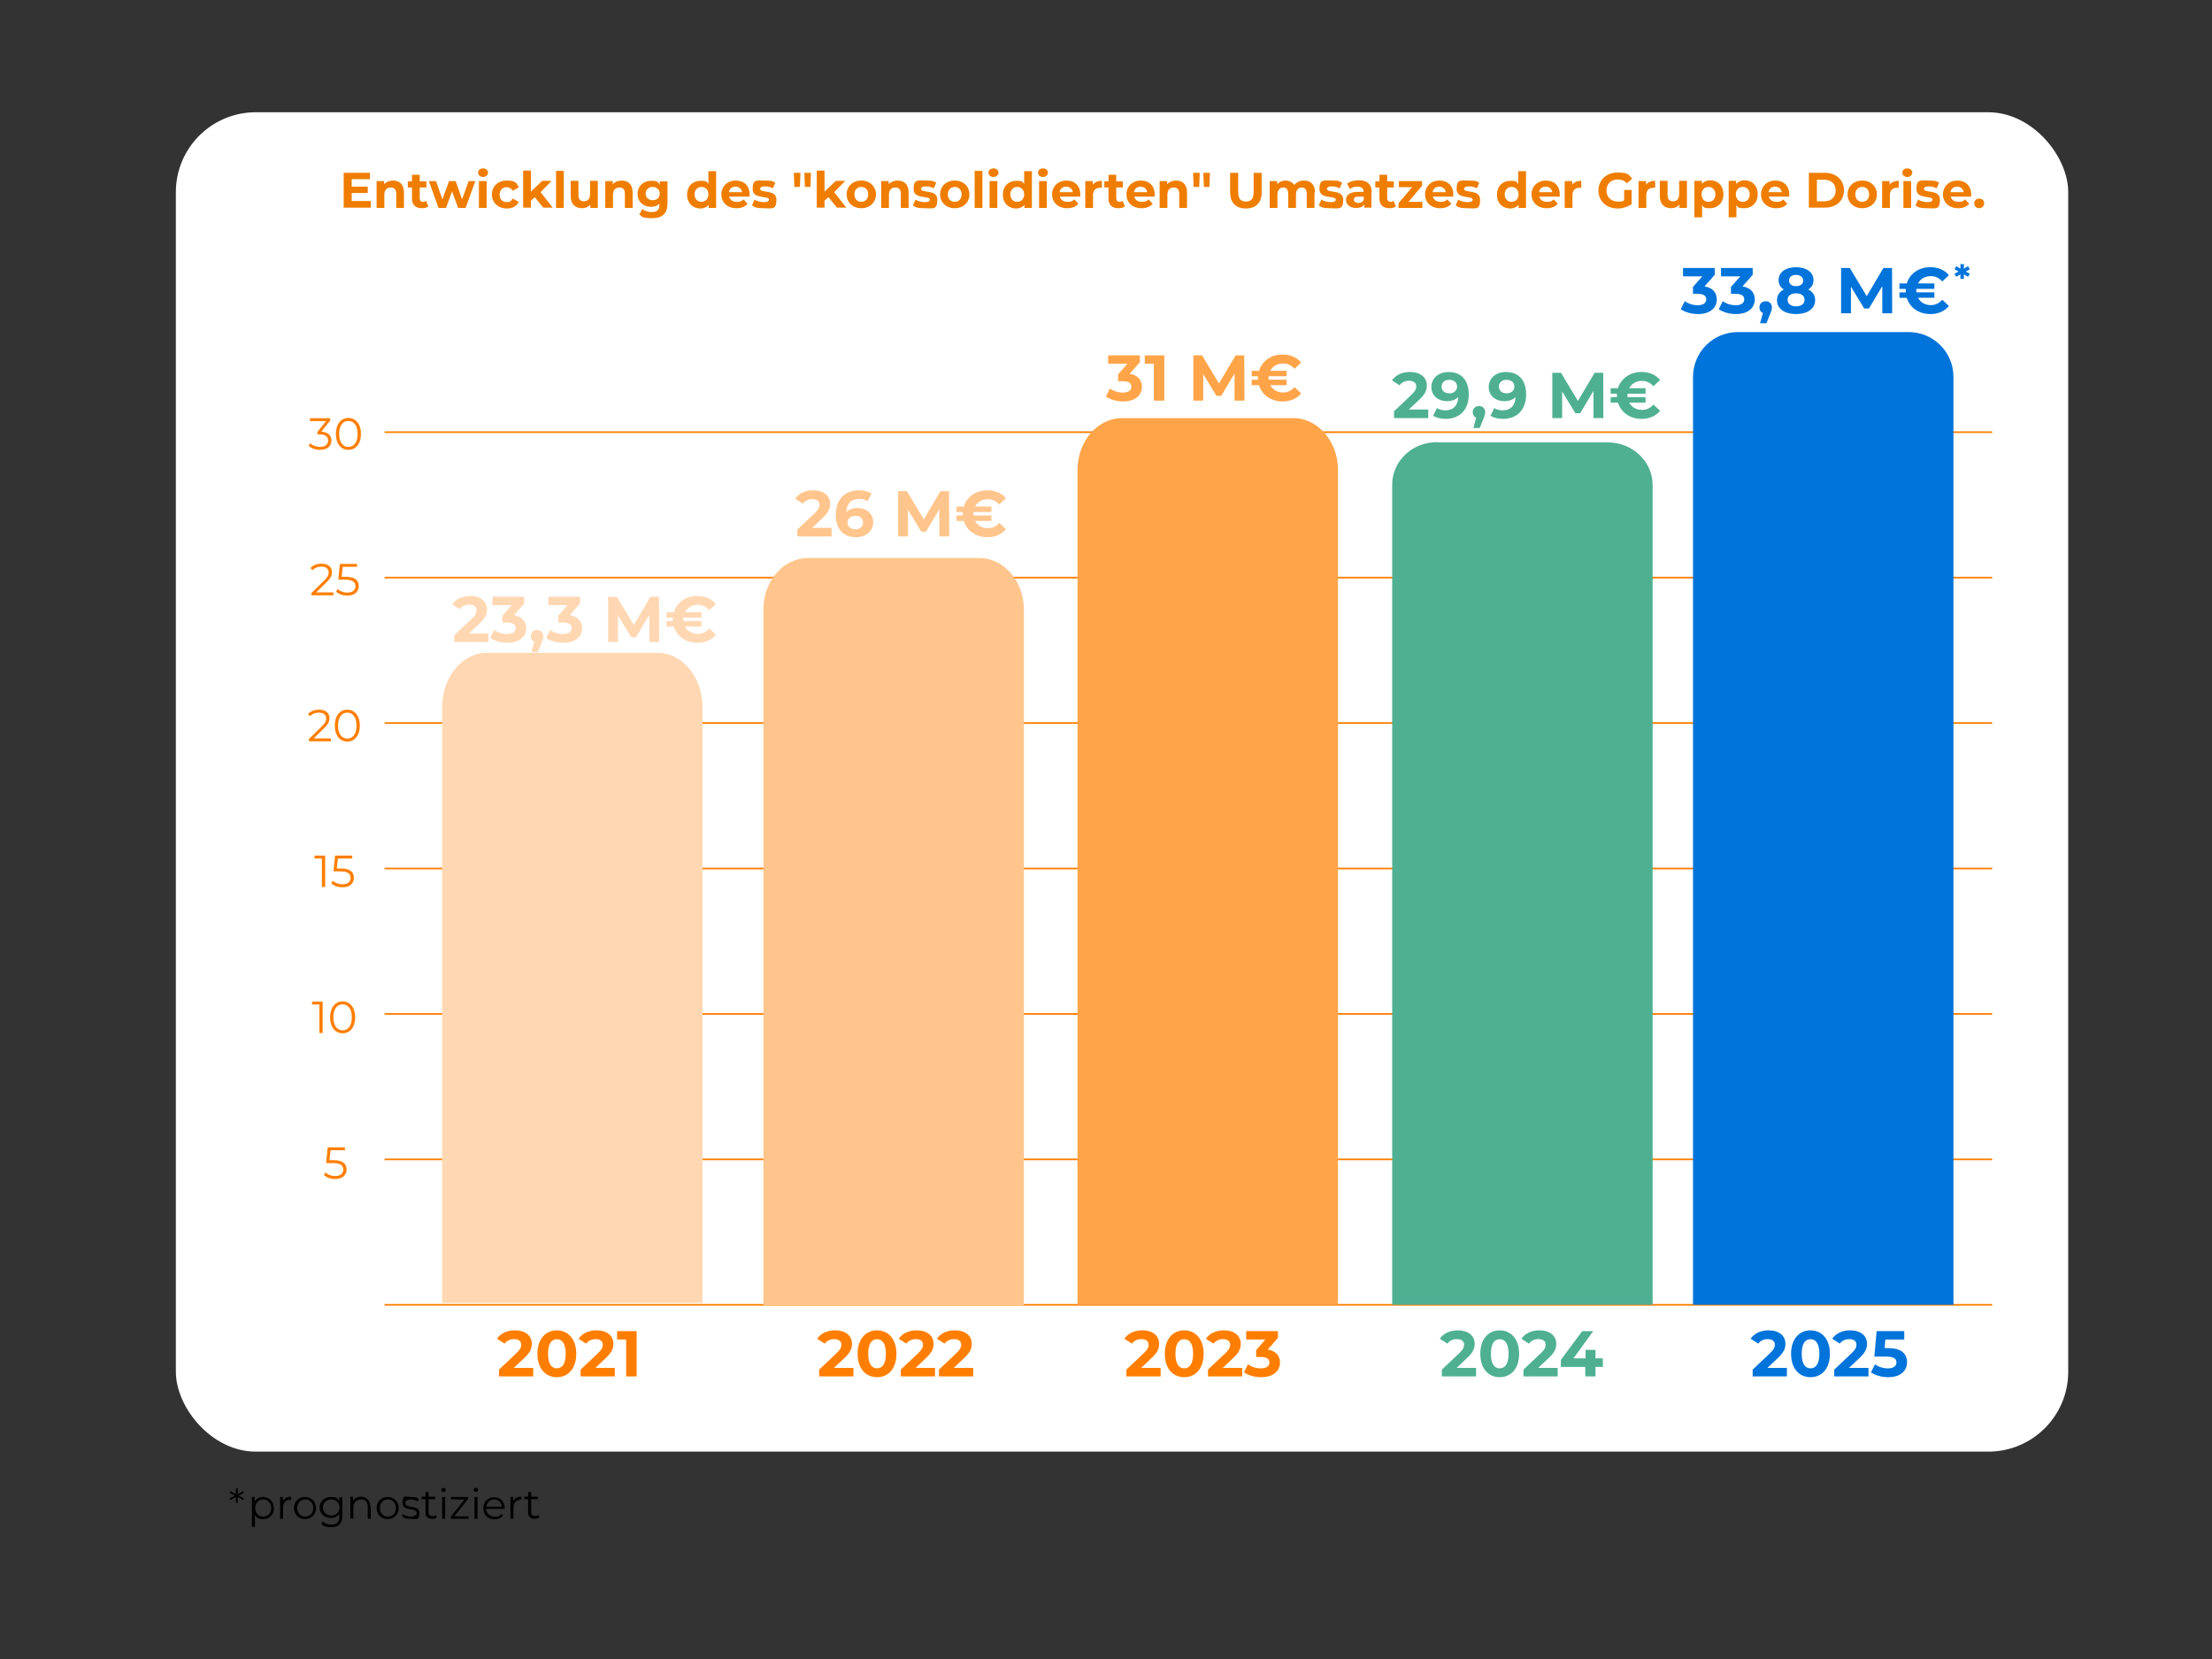 <?xml version="1.0" encoding="UTF-8"?><svg id="Calque_1" xmlns="http://www.w3.org/2000/svg" viewBox="0 0 800 600"><rect x="0" y="0" width="800" height="600" fill="#333333" stroke="none"/><defs><style>.cls-1{fill:#4fb091;}.cls-2{fill:#ffa448;}.cls-3{isolation:isolate;}.cls-4{fill:#ffc58c;}.cls-5{fill:none;stroke:#ff7e00;stroke-width:.6px;}.cls-6{fill:#ef7d00;}.cls-7{fill:#fff;}.cls-8{fill:#ffd8b3;}.cls-9{fill:#ff7e00;}.cls-10{fill:#0074da;}</style></defs><rect class="cls-7" x="63.6" y="40.6" width="684.4" height="484.4" rx="28.9" ry="28.9"/><line class="cls-5" x1="139.1" y1="314.1" x2="720.5" y2="314.1"/><line class="cls-5" x1="139.1" y1="208.9" x2="720.5" y2="208.9"/><line class="cls-5" x1="139.1" y1="419.3" x2="720.5" y2="419.3"/><line class="cls-5" x1="139.1" y1="156.3" x2="720.5" y2="156.3"/><line class="cls-5" x1="139.1" y1="366.7" x2="720.5" y2="366.7"/><line class="cls-5" x1="139.1" y1="261.5" x2="720.5" y2="261.5"/><line class="cls-5" x1="139.1" y1="471.9" x2="720.5" y2="471.9"/><g class="cls-3"><g class="cls-3"><g class="cls-3"><path class="cls-9" d="M125.34,422.96c0,1.93-1.35,3.44-4.12,3.44-1.64,0-3.19-.57-4.07-1.46l.57-.92c.73.76,2.03,1.31,3.48,1.31,1.93,0,2.95-.94,2.95-2.32,0-1.46-.91-2.37-3.79-2.37h-2.41l.58-5.69h6.21v1.04h-5.19l-.39,3.61h1.46c3.42,0,4.72,1.34,4.72,3.35Z"/></g></g></g><g class="cls-3"><g class="cls-3"><g class="cls-3"><path class="cls-9" d="M116.69,362.26v11.34h-1.17v-10.31h-2.67v-1.04h3.84Z"/><path class="cls-9" d="M119.39,367.93c0-3.61,1.9-5.77,4.52-5.77s4.54,2.16,4.54,5.77-1.91,5.77-4.54,5.77-4.52-2.16-4.52-5.77ZM127.25,367.93c0-3.03-1.36-4.7-3.34-4.7s-3.34,1.67-3.34,4.7,1.36,4.7,3.34,4.7,3.34-1.67,3.34-4.7Z"/></g></g></g><g class="cls-3"><g class="cls-3"><g class="cls-3"><path class="cls-9" d="M117.59,309.46v11.34h-1.17v-10.31h-2.67v-1.04h3.84Z"/><path class="cls-9" d="M127.99,317.46c0,1.93-1.35,3.44-4.12,3.44-1.64,0-3.19-.57-4.07-1.46l.57-.92c.73.76,2.03,1.31,3.48,1.31,1.93,0,2.95-.94,2.95-2.32,0-1.46-.91-2.37-3.79-2.37h-2.41l.58-5.69h6.21v1.04h-5.19l-.39,3.61h1.46c3.42,0,4.72,1.34,4.72,3.35Z"/></g></g></g><g class="cls-3"><g class="cls-3"><g class="cls-3"><path class="cls-9" d="M119.69,267.06v1.04h-7.96v-.83l4.72-4.62c1.28-1.26,1.52-2.03,1.52-2.8,0-1.31-.92-2.12-2.66-2.12-1.33,0-2.35.41-3.1,1.26l-.83-.71c.88-1.04,2.29-1.62,4.02-1.62,2.3,0,3.76,1.17,3.76,3.06,0,1.09-.34,2.06-1.86,3.55l-3.86,3.79h6.24Z"/><path class="cls-9" d="M121.08,262.43c0-3.61,1.9-5.77,4.52-5.77s4.54,2.16,4.54,5.77-1.91,5.77-4.54,5.77-4.52-2.16-4.52-5.77ZM128.94,262.43c0-3.03-1.36-4.7-3.34-4.7s-3.34,1.67-3.34,4.7,1.36,4.7,3.34,4.7,3.34-1.67,3.34-4.7Z"/></g></g></g><g class="cls-3"><g class="cls-3"><g class="cls-3"><path class="cls-9" d="M120.59,214.26v1.04h-7.96v-.83l4.72-4.62c1.28-1.26,1.52-2.03,1.52-2.8,0-1.31-.92-2.12-2.66-2.12-1.33,0-2.35.41-3.1,1.26l-.83-.71c.88-1.04,2.29-1.62,4.02-1.62,2.3,0,3.76,1.17,3.76,3.06,0,1.09-.34,2.06-1.86,3.55l-3.86,3.79h6.24Z"/><path class="cls-9" d="M129.74,211.96c0,1.93-1.35,3.44-4.12,3.44-1.64,0-3.19-.57-4.07-1.46l.57-.92c.73.76,2.03,1.31,3.48,1.31,1.93,0,2.95-.94,2.95-2.32,0-1.46-.91-2.37-3.79-2.37h-2.41l.58-5.69h6.21v1.04h-5.19l-.39,3.61h1.46c3.42,0,4.72,1.34,4.72,3.35Z"/></g></g></g><g class="cls-3"><g class="cls-3"><g class="cls-3"><path class="cls-9" d="M119.85,159.34c0,1.9-1.38,3.35-4.12,3.35-1.64,0-3.21-.57-4.08-1.46l.57-.92c.73.76,2.04,1.31,3.52,1.31,1.88,0,2.92-.88,2.92-2.28s-.96-2.25-3.06-2.25h-.81v-.86l3.14-3.94h-5.8v-1.04h7.29v.83l-3.21,4.03c2.43.13,3.65,1.41,3.65,3.23Z"/><path class="cls-9" d="M121.48,156.93c0-3.61,1.9-5.77,4.52-5.77s4.54,2.16,4.54,5.77-1.91,5.77-4.54,5.77-4.52-2.16-4.52-5.77ZM129.34,156.93c0-3.03-1.36-4.7-3.34-4.7s-3.34,1.67-3.34,4.7,1.36,4.7,3.34,4.7,3.34-1.67,3.34-4.7Z"/></g></g></g><path class="cls-8" d="M176.1,236.1c-9,0-16.2,8.8-16.2,19.7v215.4h94.2v-215.4c0-10.9-7.3-19.7-16.2-19.7h-61.8Z"/><path class="cls-4" d="M292.3,201.8c-9,0-16.2,8.3-16.2,18.6v251.8h94.2v-251.8c0-10.3-7.3-18.6-16.2-18.6h-61.8Z"/><path class="cls-2" d="M405.9,151.2c-9,0-16.2,8.4-16.2,18.8v301.9h94.2V170c0-10.4-7.3-18.8-16.2-18.8h-61.8,0Z"/><path class="cls-1" d="M519.7,159.9c-9,0-16.2,6.9-16.2,15.4v296.6h94.2V175.4c0-8.5-7.3-15.4-16.2-15.4h-61.8v-.1Z"/><path class="cls-10" d="M628.5,120.1c-9,0-16.2,7.3-16.2,16.2v335.6h94.2V136.3c0-9-7.3-16.2-16.2-16.2,0,0-61.8,0-61.8,0Z"/><g class="cls-3"><g class="cls-3"><g class="cls-3"><path class="cls-8" d="M176.65,229.11v3.09h-12.38v-2.46l6.32-5.97c1.45-1.38,1.71-2.22,1.71-3.02,0-1.29-.89-2.04-2.62-2.04-1.4,0-2.6.54-3.39,1.64l-2.76-1.78c1.26-1.85,3.56-3.04,6.51-3.04,3.65,0,6.09,1.87,6.09,4.85,0,1.59-.44,3.04-2.74,5.17l-3.77,3.56h7.05Z"/><path class="cls-8" d="M190.32,227.19c0,2.76-2.13,5.29-6.79,5.29-2.29,0-4.66-.63-6.25-1.76l1.47-2.9c1.24.94,2.97,1.47,4.68,1.47,1.9,0,3.07-.77,3.07-2.11,0-1.24-.91-2.01-3.07-2.01h-1.73v-2.5l3.37-3.82h-6.98v-3.04h11.47v2.46l-3.7,4.21c2.95.47,4.45,2.29,4.45,4.71Z"/><path class="cls-8" d="M196.5,230.09c0,.61-.09,1.05-.63,2.34l-1.33,3.37h-2.32l1.03-3.72c-.77-.3-1.26-1.03-1.26-1.99,0-1.36.98-2.25,2.27-2.25s2.25.91,2.25,2.25Z"/><path class="cls-8" d="M210.54,227.19c0,2.76-2.13,5.29-6.79,5.29-2.29,0-4.66-.63-6.25-1.76l1.47-2.9c1.24.94,2.97,1.47,4.68,1.47,1.9,0,3.07-.77,3.07-2.11,0-1.24-.91-2.01-3.07-2.01h-1.73v-2.5l3.37-3.82h-6.98v-3.04h11.47v2.46l-3.7,4.21c2.95.47,4.45,2.29,4.45,4.71Z"/><path class="cls-8" d="M234.85,232.2l-.02-9.83-4.82,8.1h-1.71l-4.8-7.89v9.62h-3.56v-16.38h3.14l6.13,10.18,6.04-10.18h3.11l.05,16.38h-3.56Z"/><path class="cls-8" d="M256.52,227.31l2.41,2.25c-1.54,1.9-3.89,2.93-6.74,2.93-4.14,0-7.42-2.34-8.5-5.88h-2.65v-1.97h2.29c-.02-.21-.02-.42-.02-.63s0-.42.02-.63h-2.29v-1.97h2.65c1.08-3.53,4.35-5.88,8.5-5.88,2.86,0,5.2,1.03,6.74,2.9l-2.41,2.25c-1.12-1.26-2.5-1.92-4.14-1.92-2.08,0-3.77,1.01-4.63,2.64h5.92v1.97h-6.51c-.02.21-.02.42-.02.63s0,.42.02.63h6.51v1.97h-5.92c.87,1.64,2.55,2.65,4.63,2.65,1.64,0,3.02-.66,4.14-1.94Z"/></g></g></g><g class="cls-3"><g class="cls-3"><g class="cls-3"><path class="cls-9" d="M192.85,494.71v3.09h-12.38v-2.46l6.32-5.97c1.45-1.38,1.71-2.22,1.71-3.02,0-1.29-.89-2.04-2.62-2.04-1.4,0-2.6.54-3.39,1.64l-2.76-1.78c1.26-1.85,3.56-3.04,6.51-3.04,3.65,0,6.09,1.87,6.09,4.85,0,1.59-.44,3.04-2.74,5.17l-3.77,3.56h7.05Z"/><path class="cls-9" d="M194.37,489.61c0-5.41,3-8.47,7.02-8.47s7.02,3.07,7.02,8.47-2.97,8.47-7.02,8.47-7.02-3.07-7.02-8.47ZM204.6,489.61c0-3.72-1.31-5.27-3.21-5.27s-3.18,1.54-3.18,5.27,1.31,5.27,3.18,5.27,3.21-1.54,3.21-5.27Z"/><path class="cls-9" d="M222.36,494.71v3.09h-12.38v-2.46l6.32-5.97c1.45-1.38,1.71-2.22,1.71-3.02,0-1.29-.89-2.04-2.62-2.04-1.4,0-2.6.54-3.39,1.64l-2.76-1.78c1.26-1.85,3.56-3.04,6.51-3.04,3.65,0,6.09,1.87,6.09,4.85,0,1.59-.44,3.04-2.74,5.17l-3.77,3.56h7.05Z"/><path class="cls-9" d="M230.25,481.42v16.38h-3.79v-13.34h-3.28v-3.04h7.07Z"/></g></g></g><g class="cls-3"><g class="cls-3"><g class="cls-3"><path class="cls-9" d="M308.65,494.71v3.09h-12.38v-2.46l6.32-5.97c1.45-1.38,1.71-2.22,1.71-3.02,0-1.29-.89-2.04-2.62-2.04-1.4,0-2.6.54-3.39,1.64l-2.76-1.78c1.26-1.85,3.56-3.04,6.51-3.04,3.65,0,6.09,1.87,6.09,4.85,0,1.59-.44,3.04-2.74,5.17l-3.77,3.56h7.05Z"/><path class="cls-9" d="M310.17,489.61c0-5.41,3-8.47,7.02-8.47s7.02,3.07,7.02,8.47-2.97,8.47-7.02,8.47-7.02-3.07-7.02-8.47ZM320.4,489.61c0-3.72-1.31-5.27-3.21-5.27s-3.18,1.54-3.18,5.27,1.31,5.27,3.18,5.27,3.21-1.54,3.21-5.27Z"/><path class="cls-9" d="M338.16,494.71v3.09h-12.38v-2.46l6.32-5.97c1.45-1.38,1.71-2.22,1.71-3.02,0-1.29-.89-2.04-2.62-2.04-1.4,0-2.6.54-3.39,1.64l-2.76-1.78c1.26-1.85,3.56-3.04,6.51-3.04,3.65,0,6.09,1.87,6.09,4.85,0,1.59-.44,3.04-2.74,5.17l-3.77,3.56h7.05Z"/><path class="cls-9" d="M351.97,494.71v3.09h-12.38v-2.46l6.32-5.97c1.45-1.38,1.71-2.22,1.71-3.02,0-1.29-.89-2.04-2.62-2.04-1.4,0-2.6.54-3.39,1.64l-2.76-1.78c1.26-1.85,3.56-3.04,6.51-3.04,3.65,0,6.09,1.87,6.09,4.85,0,1.59-.44,3.04-2.74,5.17l-3.77,3.56h7.05Z"/></g></g></g><g class="cls-3"><g class="cls-3"><g class="cls-3"><path class="cls-9" d="M419.75,494.71v3.09h-12.38v-2.46l6.32-5.97c1.45-1.38,1.71-2.22,1.71-3.02,0-1.29-.89-2.04-2.62-2.04-1.4,0-2.6.54-3.39,1.64l-2.76-1.78c1.26-1.85,3.56-3.04,6.51-3.04,3.65,0,6.08,1.87,6.08,4.85,0,1.59-.44,3.04-2.74,5.17l-3.77,3.56h7.05Z"/><path class="cls-9" d="M421.27,489.61c0-5.41,3-8.47,7.02-8.47s7.02,3.07,7.02,8.47-2.97,8.47-7.02,8.47-7.02-3.07-7.02-8.47ZM431.5,489.61c0-3.72-1.31-5.27-3.21-5.27s-3.18,1.54-3.18,5.27,1.31,5.27,3.18,5.27,3.21-1.54,3.21-5.27Z"/><path class="cls-9" d="M449.26,494.71v3.09h-12.38v-2.46l6.32-5.97c1.45-1.38,1.71-2.22,1.71-3.02,0-1.29-.89-2.04-2.62-2.04-1.4,0-2.6.54-3.39,1.64l-2.76-1.78c1.26-1.85,3.56-3.04,6.51-3.04,3.65,0,6.08,1.87,6.08,4.85,0,1.59-.44,3.04-2.74,5.17l-3.77,3.56h7.05Z"/><path class="cls-9" d="M462.93,492.79c0,2.76-2.13,5.29-6.79,5.29-2.29,0-4.66-.63-6.25-1.76l1.47-2.9c1.24.94,2.97,1.47,4.68,1.47,1.9,0,3.07-.77,3.07-2.11,0-1.24-.91-2.01-3.07-2.01h-1.73v-2.5l3.37-3.82h-6.97v-3.04h11.47v2.46l-3.7,4.21c2.95.47,4.45,2.29,4.45,4.71Z"/></g></g></g><g class="cls-3"><g class="cls-3"><g class="cls-3"><path class="cls-1" d="M533.85,494.71v3.09h-12.38v-2.46l6.32-5.97c1.45-1.38,1.71-2.22,1.71-3.02,0-1.29-.89-2.04-2.62-2.04-1.41,0-2.6.54-3.39,1.64l-2.76-1.78c1.26-1.85,3.56-3.04,6.51-3.04,3.65,0,6.09,1.87,6.09,4.85,0,1.59-.44,3.04-2.74,5.17l-3.77,3.56h7.04Z"/><path class="cls-1" d="M535.37,489.61c0-5.41,3-8.47,7.02-8.47s7.02,3.07,7.02,8.47-2.97,8.47-7.02,8.47-7.02-3.07-7.02-8.47ZM545.6,489.61c0-3.72-1.31-5.27-3.21-5.27s-3.18,1.54-3.18,5.27,1.31,5.27,3.18,5.27,3.21-1.54,3.21-5.27Z"/><path class="cls-1" d="M563.36,494.71v3.09h-12.38v-2.46l6.32-5.97c1.45-1.38,1.71-2.22,1.71-3.02,0-1.29-.89-2.04-2.62-2.04-1.41,0-2.6.54-3.39,1.64l-2.76-1.78c1.26-1.85,3.56-3.04,6.51-3.04,3.65,0,6.09,1.87,6.09,4.85,0,1.59-.44,3.04-2.74,5.17l-3.77,3.56h7.04Z"/><path class="cls-1" d="M579.7,494.36h-2.67v3.44h-3.7v-3.44h-8.82v-2.55l7.72-10.39h3.98l-7.16,9.85h4.4v-3.07h3.58v3.07h2.67v3.09Z"/></g></g></g><g class="cls-3"><g class="cls-3"><g class="cls-3"><path class="cls-10" d="M646.25,494.71v3.09h-12.38v-2.46l6.32-5.97c1.45-1.38,1.71-2.22,1.71-3.02,0-1.29-.89-2.04-2.62-2.04-1.4,0-2.6.54-3.39,1.64l-2.76-1.78c1.26-1.85,3.56-3.04,6.51-3.04,3.65,0,6.08,1.87,6.08,4.85,0,1.59-.44,3.04-2.74,5.17l-3.77,3.56h7.05Z"/><path class="cls-10" d="M647.77,489.61c0-5.41,3-8.47,7.02-8.47s7.02,3.07,7.02,8.47-2.97,8.47-7.02,8.47-7.02-3.07-7.02-8.47ZM658,489.61c0-3.72-1.31-5.27-3.21-5.27s-3.18,1.54-3.18,5.27,1.31,5.27,3.18,5.27,3.21-1.54,3.21-5.27Z"/><path class="cls-10" d="M675.76,494.71v3.09h-12.38v-2.46l6.32-5.97c1.45-1.38,1.71-2.22,1.71-3.02,0-1.29-.89-2.04-2.62-2.04-1.4,0-2.6.54-3.39,1.64l-2.76-1.78c1.26-1.85,3.56-3.04,6.51-3.04,3.65,0,6.08,1.87,6.08,4.85,0,1.59-.44,3.04-2.74,5.17l-3.77,3.56h7.05Z"/><path class="cls-10" d="M689.71,492.65c0,2.9-2.13,5.43-6.81,5.43-2.27,0-4.66-.63-6.25-1.76l1.5-2.9c1.24.94,2.95,1.47,4.66,1.47,1.9,0,3.07-.8,3.07-2.13s-.84-2.13-3.82-2.13h-4.19l.84-9.22h9.99v3.04h-6.83l-.26,3.11h1.33c4.85,0,6.76,2.18,6.76,5.08Z"/></g></g></g><g class="cls-3"><g class="cls-3"><g class="cls-3"><path class="cls-4" d="M300.75,190.91v3.09h-12.38v-2.46l6.32-5.97c1.45-1.38,1.71-2.22,1.71-3.02,0-1.29-.89-2.04-2.62-2.04-1.4,0-2.6.54-3.39,1.64l-2.76-1.78c1.26-1.85,3.56-3.04,6.51-3.04,3.65,0,6.09,1.87,6.09,4.85,0,1.59-.44,3.04-2.74,5.17l-3.77,3.56h7.05Z"/><path class="cls-4" d="M315.8,188.83c0,3.35-2.74,5.45-6.2,5.45-4.52,0-7.33-2.83-7.33-8.12,0-5.66,3.42-8.82,8.36-8.82,1.73,0,3.42.4,4.56,1.12l-1.4,2.79c-.91-.61-1.97-.82-3.07-.82-2.74,0-4.49,1.62-4.61,4.75.96-.96,2.34-1.45,4.05-1.45,3.16,0,5.64,2.01,5.64,5.1ZM312.13,189.01c0-1.5-1.1-2.46-2.79-2.46s-2.83,1.03-2.83,2.46,1.05,2.43,2.88,2.43c1.61,0,2.74-.94,2.74-2.43Z"/><path class="cls-4" d="M339.74,194l-.02-9.83-4.82,8.1h-1.71l-4.8-7.89v9.62h-3.56v-16.38h3.14l6.13,10.18,6.04-10.18h3.11l.05,16.38h-3.56Z"/><path class="cls-4" d="M361.41,189.11l2.41,2.25c-1.54,1.9-3.89,2.93-6.74,2.93-4.14,0-7.42-2.34-8.5-5.88h-2.65v-1.97h2.29c-.02-.21-.02-.42-.02-.63s0-.42.02-.63h-2.29v-1.97h2.65c1.08-3.53,4.35-5.88,8.5-5.88,2.86,0,5.2,1.03,6.74,2.9l-2.41,2.25c-1.12-1.26-2.5-1.92-4.14-1.92-2.08,0-3.77,1.01-4.63,2.64h5.92v1.97h-6.51c-.02.21-.02.42-.02.63s0,.42.02.63h6.51v1.97h-5.92c.87,1.64,2.55,2.65,4.63,2.65,1.64,0,3.02-.66,4.14-1.94Z"/></g></g></g><g class="cls-3"><g class="cls-3"><g class="cls-3"><path class="cls-2" d="M413.01,139.89c0,2.76-2.13,5.29-6.79,5.29-2.29,0-4.66-.63-6.25-1.76l1.47-2.9c1.24.94,2.97,1.47,4.68,1.47,1.9,0,3.07-.77,3.07-2.11,0-1.24-.91-2.01-3.07-2.01h-1.73v-2.5l3.37-3.82h-6.98v-3.04h11.47v2.46l-3.7,4.21c2.95.47,4.45,2.29,4.45,4.71Z"/><path class="cls-2" d="M421.09,128.52v16.38h-3.79v-13.34h-3.28v-3.04h7.07Z"/><path class="cls-2" d="M446.5,144.9l-.02-9.83-4.82,8.1h-1.71l-4.8-7.89v9.62h-3.56v-16.38h3.14l6.13,10.18,6.04-10.18h3.11l.05,16.38h-3.56Z"/><path class="cls-2" d="M468.17,140.01l2.41,2.25c-1.54,1.9-3.89,2.93-6.74,2.93-4.14,0-7.42-2.34-8.5-5.88h-2.65v-1.97h2.29c-.02-.21-.02-.42-.02-.63s0-.42.02-.63h-2.29v-1.97h2.65c1.08-3.53,4.35-5.88,8.5-5.88,2.86,0,5.2,1.03,6.74,2.9l-2.41,2.25c-1.12-1.26-2.5-1.92-4.14-1.92-2.08,0-3.77,1.01-4.63,2.64h5.92v1.97h-6.51c-.02.21-.02.42-.02.63s0,.42.02.63h6.51v1.97h-5.92c.87,1.64,2.55,2.65,4.63,2.65,1.64,0,3.02-.66,4.14-1.94Z"/></g></g></g><g class="cls-3"><g class="cls-3"><g class="cls-3"><path class="cls-1" d="M516.55,148.11v3.09h-12.38v-2.46l6.32-5.97c1.45-1.38,1.71-2.22,1.71-3.02,0-1.29-.89-2.04-2.62-2.04-1.41,0-2.6.54-3.39,1.64l-2.76-1.78c1.26-1.85,3.56-3.04,6.51-3.04,3.65,0,6.09,1.87,6.09,4.85,0,1.59-.44,3.04-2.74,5.17l-3.77,3.56h7.04Z"/><path class="cls-1" d="M531.2,142.66c0,5.67-3.39,8.83-8.36,8.83-1.73,0-3.39-.4-4.54-1.12l1.4-2.79c.89.61,1.94.82,3.07.82,2.72,0,4.49-1.62,4.61-4.78-.96.96-2.36,1.47-4.07,1.47-3.16,0-5.64-2.01-5.64-5.1,0-3.35,2.74-5.45,6.2-5.45,4.54,0,7.33,2.83,7.33,8.12ZM526.97,139.8c0-1.4-1.05-2.43-2.86-2.43-1.62,0-2.74.94-2.74,2.43s1.1,2.46,2.79,2.46,2.81-1.03,2.81-2.46Z"/><path class="cls-1" d="M537.14,149.09c0,.61-.09,1.05-.63,2.34l-1.33,3.37h-2.32l1.03-3.72c-.77-.3-1.26-1.03-1.26-1.99,0-1.36.98-2.25,2.27-2.25s2.25.91,2.25,2.25Z"/><path class="cls-1" d="M551.94,142.66c0,5.67-3.39,8.83-8.36,8.83-1.73,0-3.39-.4-4.54-1.12l1.4-2.79c.89.61,1.94.82,3.07.82,2.72,0,4.49-1.62,4.61-4.78-.96.96-2.36,1.47-4.07,1.47-3.16,0-5.64-2.01-5.64-5.1,0-3.35,2.74-5.45,6.2-5.45,4.54,0,7.33,2.83,7.33,8.12ZM547.7,139.8c0-1.4-1.05-2.43-2.86-2.43-1.62,0-2.74.94-2.74,2.43s1.1,2.46,2.79,2.46,2.81-1.03,2.81-2.46Z"/><path class="cls-1" d="M576.32,151.2l-.02-9.83-4.82,8.1h-1.71l-4.8-7.89v9.62h-3.56v-16.38h3.14l6.13,10.18,6.04-10.18h3.11l.05,16.38h-3.56Z"/><path class="cls-1" d="M597.99,146.31l2.41,2.25c-1.54,1.9-3.88,2.93-6.74,2.93-4.14,0-7.42-2.34-8.5-5.88h-2.65v-1.97h2.29c-.02-.21-.02-.42-.02-.63s0-.42.02-.63h-2.29v-1.97h2.65c1.08-3.53,4.35-5.88,8.5-5.88,2.86,0,5.2,1.03,6.74,2.9l-2.41,2.25c-1.12-1.26-2.5-1.92-4.14-1.92-2.08,0-3.77,1.01-4.63,2.64h5.92v1.97h-6.51c-.02.21-.02.42-.02.63s0,.42.02.63h6.51v1.97h-5.92c.87,1.64,2.55,2.65,4.63,2.65,1.64,0,3.02-.66,4.14-1.94Z"/></g></g></g><g class="cls-3"><g class="cls-3"><g class="cls-3"><path class="cls-10" d="M620.91,108.29c0,2.76-2.13,5.29-6.79,5.29-2.29,0-4.66-.63-6.25-1.76l1.47-2.9c1.24.94,2.97,1.47,4.68,1.47,1.9,0,3.07-.77,3.07-2.11,0-1.24-.91-2.01-3.07-2.01h-1.73v-2.5l3.37-3.82h-6.97v-3.04h11.47v2.46l-3.7,4.21c2.95.47,4.45,2.29,4.45,4.71Z"/><path class="cls-10" d="M634.65,108.29c0,2.76-2.13,5.29-6.79,5.29-2.29,0-4.66-.63-6.25-1.76l1.47-2.9c1.24.94,2.97,1.47,4.68,1.47,1.9,0,3.07-.77,3.07-2.11,0-1.24-.91-2.01-3.07-2.01h-1.73v-2.5l3.37-3.82h-6.98v-3.04h11.47v2.46l-3.7,4.21c2.95.47,4.45,2.29,4.45,4.71Z"/><path class="cls-10" d="M640.83,111.19c0,.61-.09,1.05-.63,2.34l-1.33,3.37h-2.32l1.03-3.72c-.77-.3-1.26-1.03-1.26-1.99,0-1.36.98-2.25,2.27-2.25s2.25.91,2.25,2.25Z"/><path class="cls-10" d="M656.48,108.55c0,3.09-2.76,5.03-6.93,5.03s-6.88-1.94-6.88-5.03c0-1.75.91-3.07,2.48-3.86-1.22-.75-1.9-1.9-1.9-3.37,0-2.88,2.57-4.68,6.3-4.68s6.34,1.8,6.34,4.68c0,1.47-.7,2.62-1.92,3.37,1.59.79,2.5,2.11,2.5,3.86ZM652.64,108.43c0-1.45-1.19-2.34-3.09-2.34s-3.04.89-3.04,2.34,1.17,2.36,3.04,2.36,3.09-.91,3.09-2.36ZM647.03,101.48c0,1.24.98,2.01,2.53,2.01s2.58-.77,2.58-2.01-1.03-2.06-2.58-2.06-2.53.77-2.53,2.06Z"/><path class="cls-10" d="M680.77,113.3l-.02-9.83-4.82,8.1h-1.71l-4.8-7.89v9.62h-3.56v-16.38h3.14l6.13,10.18,6.04-10.18h3.11l.05,16.38h-3.56Z"/><path class="cls-10" d="M702.44,108.41l2.41,2.25c-1.54,1.9-3.89,2.93-6.74,2.93-4.14,0-7.42-2.34-8.5-5.88h-2.64v-1.97h2.29c-.02-.21-.02-.42-.02-.63s0-.42.02-.63h-2.29v-1.97h2.64c1.08-3.53,4.35-5.88,8.5-5.88,2.86,0,5.2,1.03,6.74,2.9l-2.41,2.25c-1.12-1.26-2.5-1.92-4.14-1.92-2.08,0-3.77,1.01-4.63,2.64h5.92v1.97h-6.51c-.02.21-.02.42-.02.63s0,.42.02.63h6.51v1.97h-5.92c.87,1.64,2.55,2.65,4.63,2.65,1.64,0,3.02-.66,4.14-1.94Z"/></g></g></g><g class="cls-3"><g class="cls-3"><g class="cls-3"><path class="cls-10" d="M710.94,98.2l1.48.8-.67,1.11-1.5-.88.03,1.64h-1.28v-1.66s-1.48.9-1.48.9l-.65-1.11,1.48-.8-1.48-.82.65-1.11,1.5.9v-1.66s1.26,0,1.26,0l-.03,1.66,1.5-.9.67,1.11-1.48.82Z"/></g></g></g><path class="cls-6" d="M134.1,72.8v2.3h-9.8v-12.6h9.5v2.3h-6.6v2.7h5.8v2.3h-5.8v2.9h6.9v.1Z"/><path class="cls-6" d="M146.1,69.6v5.6h-2.8v-5.1c0-1.6-.7-2.3-2-2.3s-2.3.8-2.3,2.6v4.8h-2.8v-9.7h2.7v1.1c.8-.8,1.9-1.3,3.2-1.3,2.3,0,4,1.3,4,4.3h0Z"/><path class="cls-6" d="M154.9,74.7c-.6.4-1.4.6-2.3.6-2.3,0-3.6-1.2-3.6-3.5v-4h-1.5v-2.2h1.5v-2.4h2.8v2.4h2.4v2.2h-2.4v3.9c0,.8.4,1.3,1.2,1.3s.8-.1,1.1-.4l.8,2h0v.1Z"/><path class="cls-6" d="M171.9,65.5l-3.5,9.7h-2.7l-2.2-6-2.2,6h-2.7l-3.5-9.7h2.6l2.3,6.6,2.4-6.6h2.4l2.3,6.6,2.4-6.6h2.5-.1Z"/><path class="cls-6" d="M172.9,62.5c0-.9.7-1.6,1.8-1.6s1.8.7,1.8,1.5-.7,1.6-1.8,1.6-1.8-.7-1.8-1.6h0v.1ZM173.2,65.5h2.8v9.7h-2.8v-9.7Z"/><path class="cls-6" d="M177.9,70.3c0-2.9,2.2-5,5.4-5s3.6.9,4.3,2.5l-2.2,1.2c-.5-.9-1.3-1.3-2.2-1.3-1.4,0-2.5,1-2.5,2.7s1.1,2.7,2.5,2.7,1.7-.4,2.2-1.3l2.2,1.2c-.7,1.6-2.3,2.4-4.3,2.4-3.1,0-5.4-2.1-5.4-5v-.1Z"/><path class="cls-6" d="M193.4,71.3l-1.4,1.3v2.5h-2.8v-13.4h2.8v7.6l4.1-3.9h3.4l-4,4.1,4.4,5.6h-3.4l-3.1-3.8h0Z"/><path class="cls-6" d="M201.1,61.8h2.8v13.4h-2.8s0-13.4,0-13.4Z"/><path class="cls-6" d="M216.2,65.5v9.7h-2.7v-1.2c-.7.8-1.8,1.3-3,1.3-2.4,0-4.1-1.4-4.1-4.4v-5.5h2.8v5.1c0,1.6.7,2.3,2,2.3s2.2-.8,2.2-2.6v-4.8h2.8v.1Z"/><path class="cls-6" d="M228.8,69.6v5.6h-2.8v-5.1c0-1.6-.7-2.3-2-2.3s-2.3.8-2.3,2.6v4.8h-2.8v-9.7h2.7v1.1c.8-.8,1.9-1.3,3.2-1.3,2.3,0,4,1.3,4,4.3h0Z"/><path class="cls-6" d="M241.4,65.5v8.1c0,3.6-1.9,5.3-5.4,5.3s-3.6-.4-4.8-1.3l1.1-2c.8.7,2.2,1.1,3.4,1.1,2,0,2.8-.9,2.8-2.7v-.4c-.7.8-1.8,1.2-3.1,1.2-2.7,0-4.8-1.8-4.8-4.7s2.2-4.7,4.8-4.7,2.5.4,3.2,1.4v-1.2h2.7l.1-.1ZM238.6,70c0-1.4-1.1-2.4-2.5-2.4s-2.6.9-2.6,2.4,1.1,2.4,2.6,2.4,2.5-.9,2.5-2.4Z"/><path class="cls-6" d="M259,61.8v13.4h-2.7v-1.1c-.7.8-1.7,1.3-3,1.3-2.7,0-4.8-1.9-4.8-5s2.1-5,4.8-5,2.2.4,2.9,1.2v-4.7h2.8v-.1ZM256.2,70.3c0-1.7-1.1-2.7-2.5-2.7s-2.5,1-2.5,2.7,1.1,2.7,2.5,2.7,2.5-1,2.5-2.7Z"/><path class="cls-6" d="M271,71.1h-7.3c.3,1.2,1.3,1.9,2.8,1.9s1.8-.3,2.4-.9l1.5,1.6c-.9,1-2.2,1.6-4,1.6-3.4,0-5.5-2.1-5.5-5s2.2-5,5.2-5,5,1.9,5,5,0,.5,0,.8h-.1ZM263.6,69.5h4.8c-.2-1.2-1.1-2-2.4-2s-2.2.8-2.4,2h0Z"/><path class="cls-6" d="M272,74.2l.9-2c.9.6,2.2.9,3.4.9s1.8-.3,1.8-.9c0-1.6-5.9,0-5.9-3.8s1.7-3.1,4.5-3.1,2.8.3,3.7.8l-.9,2c-1-.5-1.9-.7-2.8-.7-1.3,0-1.8.4-1.8.9,0,1.7,5.9,0,5.9,3.9s-1.7,3.1-4.6,3.1-3.3-.4-4.2-1h0v-.1Z"/><path class="cls-6" d="M287.1,62.5h2.4l-.2,5.1h-2l-.2-5.1h0ZM290.9,62.5h2.4l-.2,5.1h-2l-.2-5.1h0Z"/><path class="cls-6" d="M299.6,71.3l-1.4,1.3v2.5h-2.8v-13.4h2.8v7.6l4.1-3.9h3.4l-4,4.1,4.4,5.6h-3.4l-3.1-3.8h0Z"/><path class="cls-6" d="M306.2,70.3c0-2.9,2.2-5,5.3-5s5.3,2.1,5.3,5-2.2,5-5.3,5-5.3-2.1-5.3-5ZM314,70.3c0-1.7-1.1-2.7-2.5-2.7s-2.5,1-2.5,2.7,1.1,2.7,2.5,2.7,2.5-1,2.5-2.7Z"/><path class="cls-6" d="M328.6,69.6v5.6h-2.8v-5.1c0-1.6-.7-2.3-2-2.3s-2.3.8-2.3,2.6v4.8h-2.8v-9.7h2.7v1.1c.8-.8,1.9-1.3,3.2-1.3,2.3,0,4,1.3,4,4.3h0Z"/><path class="cls-6" d="M330.2,74.2l.9-2c.9.6,2.2.9,3.4.9s1.8-.3,1.8-.9c0-1.6-5.9,0-5.9-3.8s1.7-3.1,4.5-3.1,2.8.3,3.7.8l-.9,2c-1-.5-1.9-.7-2.8-.7-1.3,0-1.8.4-1.8.9,0,1.7,5.9,0,5.9,3.9s-1.7,3.1-4.6,3.1-3.3-.4-4.2-1h0v-.1Z"/><path class="cls-6" d="M340,70.3c0-2.9,2.2-5,5.3-5s5.3,2.1,5.3,5-2.2,5-5.3,5-5.3-2.1-5.3-5ZM347.8,70.3c0-1.7-1.1-2.7-2.5-2.7s-2.5,1-2.5,2.7,1.1,2.7,2.5,2.7,2.5-1,2.5-2.7Z"/><path class="cls-6" d="M352.5,61.8h2.8v13.4h-2.8s0-13.4,0-13.4Z"/><path class="cls-6" d="M357.5,62.5c0-.9.7-1.6,1.8-1.6s1.8.7,1.8,1.5-.7,1.6-1.8,1.6-1.8-.7-1.8-1.6h0v.1ZM357.9,65.5h2.8v9.7h-2.8v-9.7Z"/><path class="cls-6" d="M373.2,61.8v13.4h-2.7v-1.1c-.7.8-1.7,1.3-3,1.3-2.7,0-4.8-1.9-4.8-5s2.1-5,4.8-5,2.2.4,2.9,1.2v-4.7h2.8v-.1ZM370.4,70.3c0-1.7-1.1-2.7-2.5-2.7s-2.5,1-2.5,2.7,1.1,2.7,2.5,2.7,2.5-1,2.5-2.7Z"/><path class="cls-6" d="M375.4,62.5c0-.9.7-1.6,1.8-1.6s1.8.7,1.8,1.5-.7,1.6-1.8,1.6-1.8-.7-1.8-1.6h0v.1ZM375.8,65.5h2.8v9.7h-2.8v-9.7Z"/><path class="cls-6" d="M390.6,71.1h-7.3c.3,1.2,1.3,1.9,2.8,1.9s1.8-.3,2.4-.9l1.5,1.6c-.9,1-2.2,1.6-4,1.6-3.4,0-5.5-2.1-5.5-5s2.2-5,5.2-5,5,1.9,5,5,0,.5,0,.8h-.1ZM383.2,69.5h4.8c-.2-1.2-1.1-2-2.4-2s-2.2.8-2.4,2h0Z"/><path class="cls-6" d="M398.5,65.3v2.6h-.6c-1.5,0-2.6.8-2.6,2.7v4.6h-2.8v-9.7h2.7v1.3c.7-.9,1.8-1.4,3.3-1.4h0v-.1Z"/><path class="cls-6" d="M406.8,74.7c-.6.4-1.4.6-2.3.6-2.3,0-3.6-1.2-3.6-3.5v-4h-1.5v-2.2h1.5v-2.4h2.8v2.4h2.4v2.2h-2.4v3.9c0,.8.5,1.3,1.2,1.3s.8-.1,1.1-.4l.8,2h0v.1Z"/><path class="cls-6" d="M417.5,71.1h-7.3c.3,1.2,1.3,1.9,2.8,1.9s1.8-.3,2.4-.9l1.5,1.6c-.9,1-2.2,1.6-4,1.6-3.4,0-5.5-2.1-5.5-5s2.2-5,5.2-5,5,1.9,5,5,0,.5,0,.8h-.1ZM410.1,69.5h4.8c-.2-1.2-1.1-2-2.4-2s-2.2.8-2.4,2h0Z"/><path class="cls-6" d="M429.3,69.6v5.6h-2.8v-5.1c0-1.6-.7-2.3-2-2.3s-2.3.8-2.3,2.6v4.8h-2.8v-9.7h2.7v1.1c.8-.8,1.9-1.3,3.2-1.3,2.3,0,4,1.3,4,4.3h0Z"/><path class="cls-6" d="M431.5,62.5h2.4l-.2,5.1h-2l-.2-5.1h0ZM435.2,62.5h2.4l-.2,5.1h-2l-.2-5.1h0Z"/><path class="cls-6" d="M444.9,69.6v-7.1h2.9v7c0,2.4,1,3.4,2.8,3.4s2.8-1,2.8-3.4v-7h2.9v7.1c0,3.7-2.1,5.8-5.7,5.8s-5.7-2.1-5.7-5.8h0Z"/><path class="cls-6" d="M475.4,69.6v5.6h-2.8v-5.1c0-1.6-.7-2.3-1.8-2.3s-2.1.8-2.1,2.5v4.9h-2.8v-5.1c0-1.6-.7-2.3-1.8-2.3s-2.1.8-2.1,2.5v4.9h-2.8v-9.7h2.7v1.1c.7-.8,1.8-1.3,3-1.3s2.5.5,3.2,1.6c.8-1,2-1.6,3.5-1.6,2.3,0,4,1.3,4,4.3h-.2Z"/><path class="cls-6" d="M477,74.2l.9-2c.9.6,2.2.9,3.4.9s1.8-.3,1.8-.9c0-1.6-5.9,0-5.9-3.8s1.7-3.1,4.5-3.1,2.8.3,3.7.8l-.9,2c-1-.5-1.9-.7-2.8-.7-1.3,0-1.8.4-1.8.9,0,1.7,5.9,0,5.9,3.9s-1.7,3.1-4.6,3.1-3.3-.4-4.2-1h0v-.1Z"/><path class="cls-6" d="M496,69.6v5.5h-2.6v-1.2c-.5.9-1.5,1.3-3,1.3-2.3,0-3.6-1.3-3.6-2.9s1.2-2.9,4.2-2.9h2.2c0-1.2-.7-1.9-2.2-1.9s-2.1.3-2.8.9l-1-2c1.1-.8,2.6-1.2,4.2-1.2,3,0,4.7,1.4,4.7,4.3h0l-.1.1ZM493.2,72.1v-1h-1.9c-1.3,0-1.7.5-1.7,1.1s.6,1.2,1.6,1.2,1.8-.4,2.1-1.3h-.1Z"/><path class="cls-6" d="M504.8,74.7c-.6.4-1.4.6-2.3.6-2.3,0-3.6-1.2-3.6-3.5v-4h-1.5v-2.2h1.5v-2.4h2.8v2.4h2.4v2.2h-2.4v3.9c0,.8.5,1.3,1.2,1.3s.8-.1,1.1-.4l.8,2h0v.1Z"/><path class="cls-6" d="M514.4,73v2.2h-8.6v-1.7l4.9-5.8h-4.8v-2.2h8.4v1.7l-4.9,5.8h5.1-.1Z"/><path class="cls-6" d="M525.5,71.1h-7.3c.3,1.2,1.3,1.9,2.8,1.9s1.8-.3,2.4-.9l1.5,1.6c-.9,1-2.2,1.6-4,1.6-3.4,0-5.5-2.1-5.5-5s2.2-5,5.2-5,5,1.9,5,5,0,.5,0,.8h-.1ZM518.1,69.5h4.8c-.2-1.2-1.1-2-2.4-2s-2.2.8-2.4,2h0Z"/><path class="cls-6" d="M526.5,74.2l.9-2c.9.6,2.2.9,3.4.9s1.8-.3,1.8-.9c0-1.6-5.8,0-5.8-3.8s1.7-3.1,4.5-3.1,2.8.3,3.7.8l-.9,2c-1-.5-1.9-.7-2.8-.7-1.3,0-1.8.4-1.8.9,0,1.7,5.8,0,5.8,3.9s-1.7,3.1-4.6,3.1-3.3-.4-4.2-1h0v-.1Z"/><path class="cls-6" d="M551.9,61.8v13.4h-2.7v-1.1c-.7.8-1.7,1.3-3,1.3-2.7,0-4.8-1.9-4.8-5s2.1-5,4.8-5,2.2.4,2.9,1.2v-4.7h2.8v-.1ZM549.2,70.3c0-1.7-1.1-2.7-2.5-2.7s-2.5,1-2.5,2.7,1.1,2.7,2.5,2.7,2.5-1,2.5-2.7Z"/><path class="cls-6" d="M564,71.1h-7.3c.3,1.2,1.3,1.9,2.8,1.9s1.8-.3,2.4-.9l1.5,1.6c-.9,1-2.2,1.6-4,1.6-3.3,0-5.5-2.1-5.5-5s2.2-5,5.2-5,5,1.9,5,5,0,.5,0,.8h-.1ZM556.6,69.5h4.8c-.2-1.2-1.1-2-2.4-2s-2.2.8-2.4,2h0Z"/><path class="cls-6" d="M571.9,65.3v2.6h-.6c-1.5,0-2.6.8-2.6,2.7v4.6h-2.8v-9.7h2.7v1.3c.7-.9,1.8-1.4,3.3-1.4h0v-.1Z"/><path class="cls-6" d="M587.4,68.7h2.7v5.1c-1.4,1-3.3,1.6-5.1,1.6-4,0-6.9-2.7-6.9-6.5s2.9-6.5,6.9-6.5,4,.8,5.3,2.2l-1.9,1.7c-.9-1-2-1.4-3.3-1.4-2.5,0-4.1,1.6-4.1,4s1.7,4,4.1,4,1.5-.1,2.3-.5v-3.7h0Z"/><path class="cls-6" d="M598.6,65.3v2.6h-.6c-1.5,0-2.6.8-2.6,2.7v4.6h-2.8v-9.7h2.7v1.3c.7-.9,1.8-1.4,3.3-1.4h0v-.1Z"/><path class="cls-6" d="M610.1,65.5v9.7h-2.7v-1.2c-.7.8-1.8,1.3-3,1.3-2.4,0-4.1-1.4-4.1-4.4v-5.5h2.8v5.1c0,1.6.7,2.3,2,2.3s2.2-.8,2.2-2.6v-4.8h2.8v.1Z"/><path class="cls-6" d="M623.3,70.3c0,3-2.1,5-4.8,5s-2.2-.4-2.9-1.2v4.5h-2.8v-13.2h2.7v1.1c.7-.8,1.8-1.3,3-1.3,2.7,0,4.8,1.9,4.8,5h0v.1ZM620.4,70.3c0-1.7-1.1-2.7-2.5-2.7s-2.5,1-2.5,2.7,1.1,2.7,2.5,2.7,2.5-1,2.5-2.7Z"/><path class="cls-6" d="M635.7,70.3c0,3-2.1,5-4.8,5s-2.2-.4-2.9-1.2v4.5h-2.8v-13.2h2.7v1.1c.7-.8,1.8-1.3,3-1.3,2.7,0,4.8,1.9,4.8,5h0v.1ZM632.8,70.3c0-1.7-1.1-2.7-2.5-2.7s-2.5,1-2.5,2.7,1.1,2.7,2.5,2.7,2.5-1,2.5-2.7Z"/><path class="cls-6" d="M647,71.1h-7.3c.3,1.2,1.3,1.9,2.8,1.9s1.8-.3,2.4-.9l1.5,1.6c-.9,1-2.2,1.6-4,1.6-3.3,0-5.5-2.1-5.5-5s2.2-5,5.2-5,5,1.9,5,5,0,.5,0,.8h-.1ZM639.6,69.5h4.8c-.2-1.2-1.1-2-2.4-2s-2.2.8-2.4,2h0Z"/><path class="cls-6" d="M654.2,62.5h5.7c4.1,0,7,2.5,7,6.3s-2.8,6.3-7,6.3h-5.7v-12.6ZM659.8,72.8c2.5,0,4.1-1.5,4.1-3.9s-1.6-3.9-4.1-3.9h-2.7v7.8h2.7Z"/><path class="cls-6" d="M668.2,70.3c0-2.9,2.2-5,5.3-5s5.3,2.1,5.3,5-2.2,5-5.3,5-5.3-2.1-5.3-5ZM676,70.3c0-1.7-1.1-2.7-2.5-2.7s-2.5,1-2.5,2.7,1.1,2.7,2.5,2.7,2.5-1,2.5-2.7Z"/><path class="cls-6" d="M686.7,65.3v2.6h-.6c-1.5,0-2.6.8-2.6,2.7v4.6h-2.8v-9.7h2.7v1.3c.7-.9,1.8-1.4,3.3-1.4h0v-.1Z"/><path class="cls-6" d="M688,62.5c0-.9.7-1.6,1.8-1.6s1.8.7,1.8,1.5-.7,1.6-1.8,1.6-1.8-.7-1.8-1.6h0v.1ZM688.4,65.5h2.8v9.7h-2.8v-9.7Z"/><path class="cls-6" d="M692.8,74.2l.9-2c.9.6,2.2.9,3.4.9s1.8-.3,1.8-.9c0-1.6-5.8,0-5.8-3.8s1.7-3.1,4.5-3.1,2.8.3,3.7.8l-.9,2c-1-.5-1.9-.7-2.8-.7-1.3,0-1.8.4-1.8.9,0,1.7,5.8,0,5.8,3.9s-1.7,3.1-4.6,3.1-3.3-.4-4.2-1h0v-.1Z"/><path class="cls-6" d="M712.8,71.1h-7.3c.3,1.2,1.3,1.9,2.8,1.9s1.8-.3,2.4-.9l1.5,1.6c-.9,1-2.2,1.6-4,1.6-3.3,0-5.5-2.1-5.5-5s2.2-5,5.2-5,5,1.9,5,5,0,.5,0,.8h-.1ZM705.4,69.5h4.8c-.2-1.2-1.1-2-2.4-2s-2.2.8-2.4,2h0Z"/><path class="cls-6" d="M714,73.5c0-1,.8-1.7,1.8-1.7s1.8.7,1.8,1.7-.8,1.8-1.8,1.8-1.8-.7-1.8-1.8Z"/><path d="M86.3,540.9l1.9,1-.3.6-1.9-1.1v2.1h-.7v-2.1l-1.9,1.1-.4-.6,1.9-1-1.9-1,.4-.6,1.9,1.1v-2.1h.7v2.1l1.9-1.1.3.6-1.9,1h0Z"/><path d="M99.1,545.4c0,2.4-1.7,4-3.9,4s-2.3-.5-3-1.6v4.4h-1.1v-10.8h1v1.6c.7-1,1.7-1.6,3-1.6,2.2,0,3.9,1.6,3.9,4h.1ZM98.1,545.4c0-1.8-1.3-3.1-2.9-3.1s-2.9,1.2-2.9,3.1,1.3,3.1,2.9,3.1,2.9-1.2,2.9-3.1Z"/><path d="M105.3,541.4v1h-.2c-1.7,0-2.7,1-2.7,2.9v4h-1.1v-7.9h1v1.5c.5-1,1.5-1.6,3-1.6h0v.1Z"/><path d="M106.3,545.4c0-2.3,1.7-4,4-4s4,1.7,4,4-1.7,4-4,4-4-1.7-4-4ZM113.3,545.4c0-1.8-1.2-3.1-2.9-3.1s-2.9,1.2-2.9,3.1,1.3,3.1,2.9,3.1,2.9-1.2,2.9-3.1Z"/><path d="M123.8,541.4v6.9c0,2.7-1.3,4-3.9,4s-2.8-.4-3.7-1.2l.5-.8c.8.7,1.9,1.1,3.1,1.1,2,0,2.9-.9,2.9-2.9v-1c-.7,1-1.8,1.5-3.1,1.5-2.2,0-4-1.6-4-3.8s1.7-3.8,4-3.8,2.5.5,3.1,1.6v-1.5h1l.1-.1ZM122.8,545.2c0-1.7-1.3-2.9-3-2.9s-3,1.2-3,2.9,1.2,2.9,3,2.9,3-1.2,3-2.9Z"/><path d="M134.1,544.7v4.6h-1.1v-4.5c0-1.7-.9-2.5-2.4-2.5s-2.8,1-2.8,2.8v4.1h-1.1v-7.9h1v1.5c.6-1,1.6-1.5,3-1.5s3.2,1.1,3.2,3.4h.2Z"/><path d="M136.2,545.4c0-2.3,1.7-4,4-4s4,1.7,4,4-1.7,4-4,4-4-1.7-4-4ZM143.2,545.4c0-1.8-1.2-3.1-2.9-3.1s-2.9,1.2-2.9,3.1,1.3,3.1,2.9,3.1,2.9-1.2,2.9-3.1Z"/><path d="M145.3,548.4l.5-.8c.6.5,1.7.9,2.8.9s2.1-.5,2.1-1.3c0-2.1-5.1-.4-5.1-3.6s1.1-2.2,3.1-2.2,2.1.3,2.8.7l-.5.9c-.7-.5-1.5-.7-2.3-.7-1.4,0-2.1.6-2.1,1.3,0,2.1,5.1.5,5.1,3.5s-1.2,2.2-3.2,2.2-2.6-.4-3.2-1h0v.1Z"/><path d="M157.9,548.8c-.4.4-1.1.5-1.7.5-1.5,0-2.3-.8-2.3-2.3v-4.8h-1.4v-.9h1.4v-1.7h1.1v1.7h2.4v.9h-2.4v4.7c0,.9.5,1.4,1.4,1.4s.9-.1,1.2-.4l.4.8h0l-.1.1Z"/><path d="M159.6,538.9c0-.4.4-.8.8-.8s.8.3.8.7-.3.8-.8.8-.8-.3-.8-.8v.1ZM159.9,541.4h1.1v7.9h-1.1v-7.9Z"/><path d="M169.4,548.4v.9h-6.4v-.7l5-6.3h-4.9v-.9h6.2v.7l-5,6.3h5.1,0Z"/><path d="M171.3,538.9c0-.4.3-.8.8-.8s.8.3.8.7-.3.8-.8.8-.8-.3-.8-.8v.1ZM171.6,541.4h1.1v7.9h-1.1v-7.9Z"/><path d="M182.4,545.7h-6.6c.1,1.7,1.4,2.8,3.1,2.8s1.8-.3,2.4-1l.6.7c-.7.8-1.8,1.3-3,1.3-2.5,0-4.1-1.7-4.1-4s1.6-4,3.9-4,3.8,1.6,3.8,4,0,.2,0,.3h0l-.1-.1ZM175.9,544.9h5.6c-.1-1.5-1.3-2.6-2.8-2.6s-2.6,1.1-2.8,2.6Z"/><path d="M188.6,541.4v1h-.3c-1.6,0-2.6,1-2.6,2.9v4h-1.1v-7.9h1v1.5c.5-1,1.5-1.6,3-1.6h0v.1Z"/><path d="M195,548.8c-.4.4-1.1.5-1.7.5-1.5,0-2.3-.8-2.3-2.3v-4.8h-1.4v-.9h1.4v-1.7h1.1v1.7h2.4v.9h-2.4v4.7c0,.9.5,1.4,1.4,1.4s.9-.1,1.2-.4l.4.8h0l-.1.1Z"/></svg>